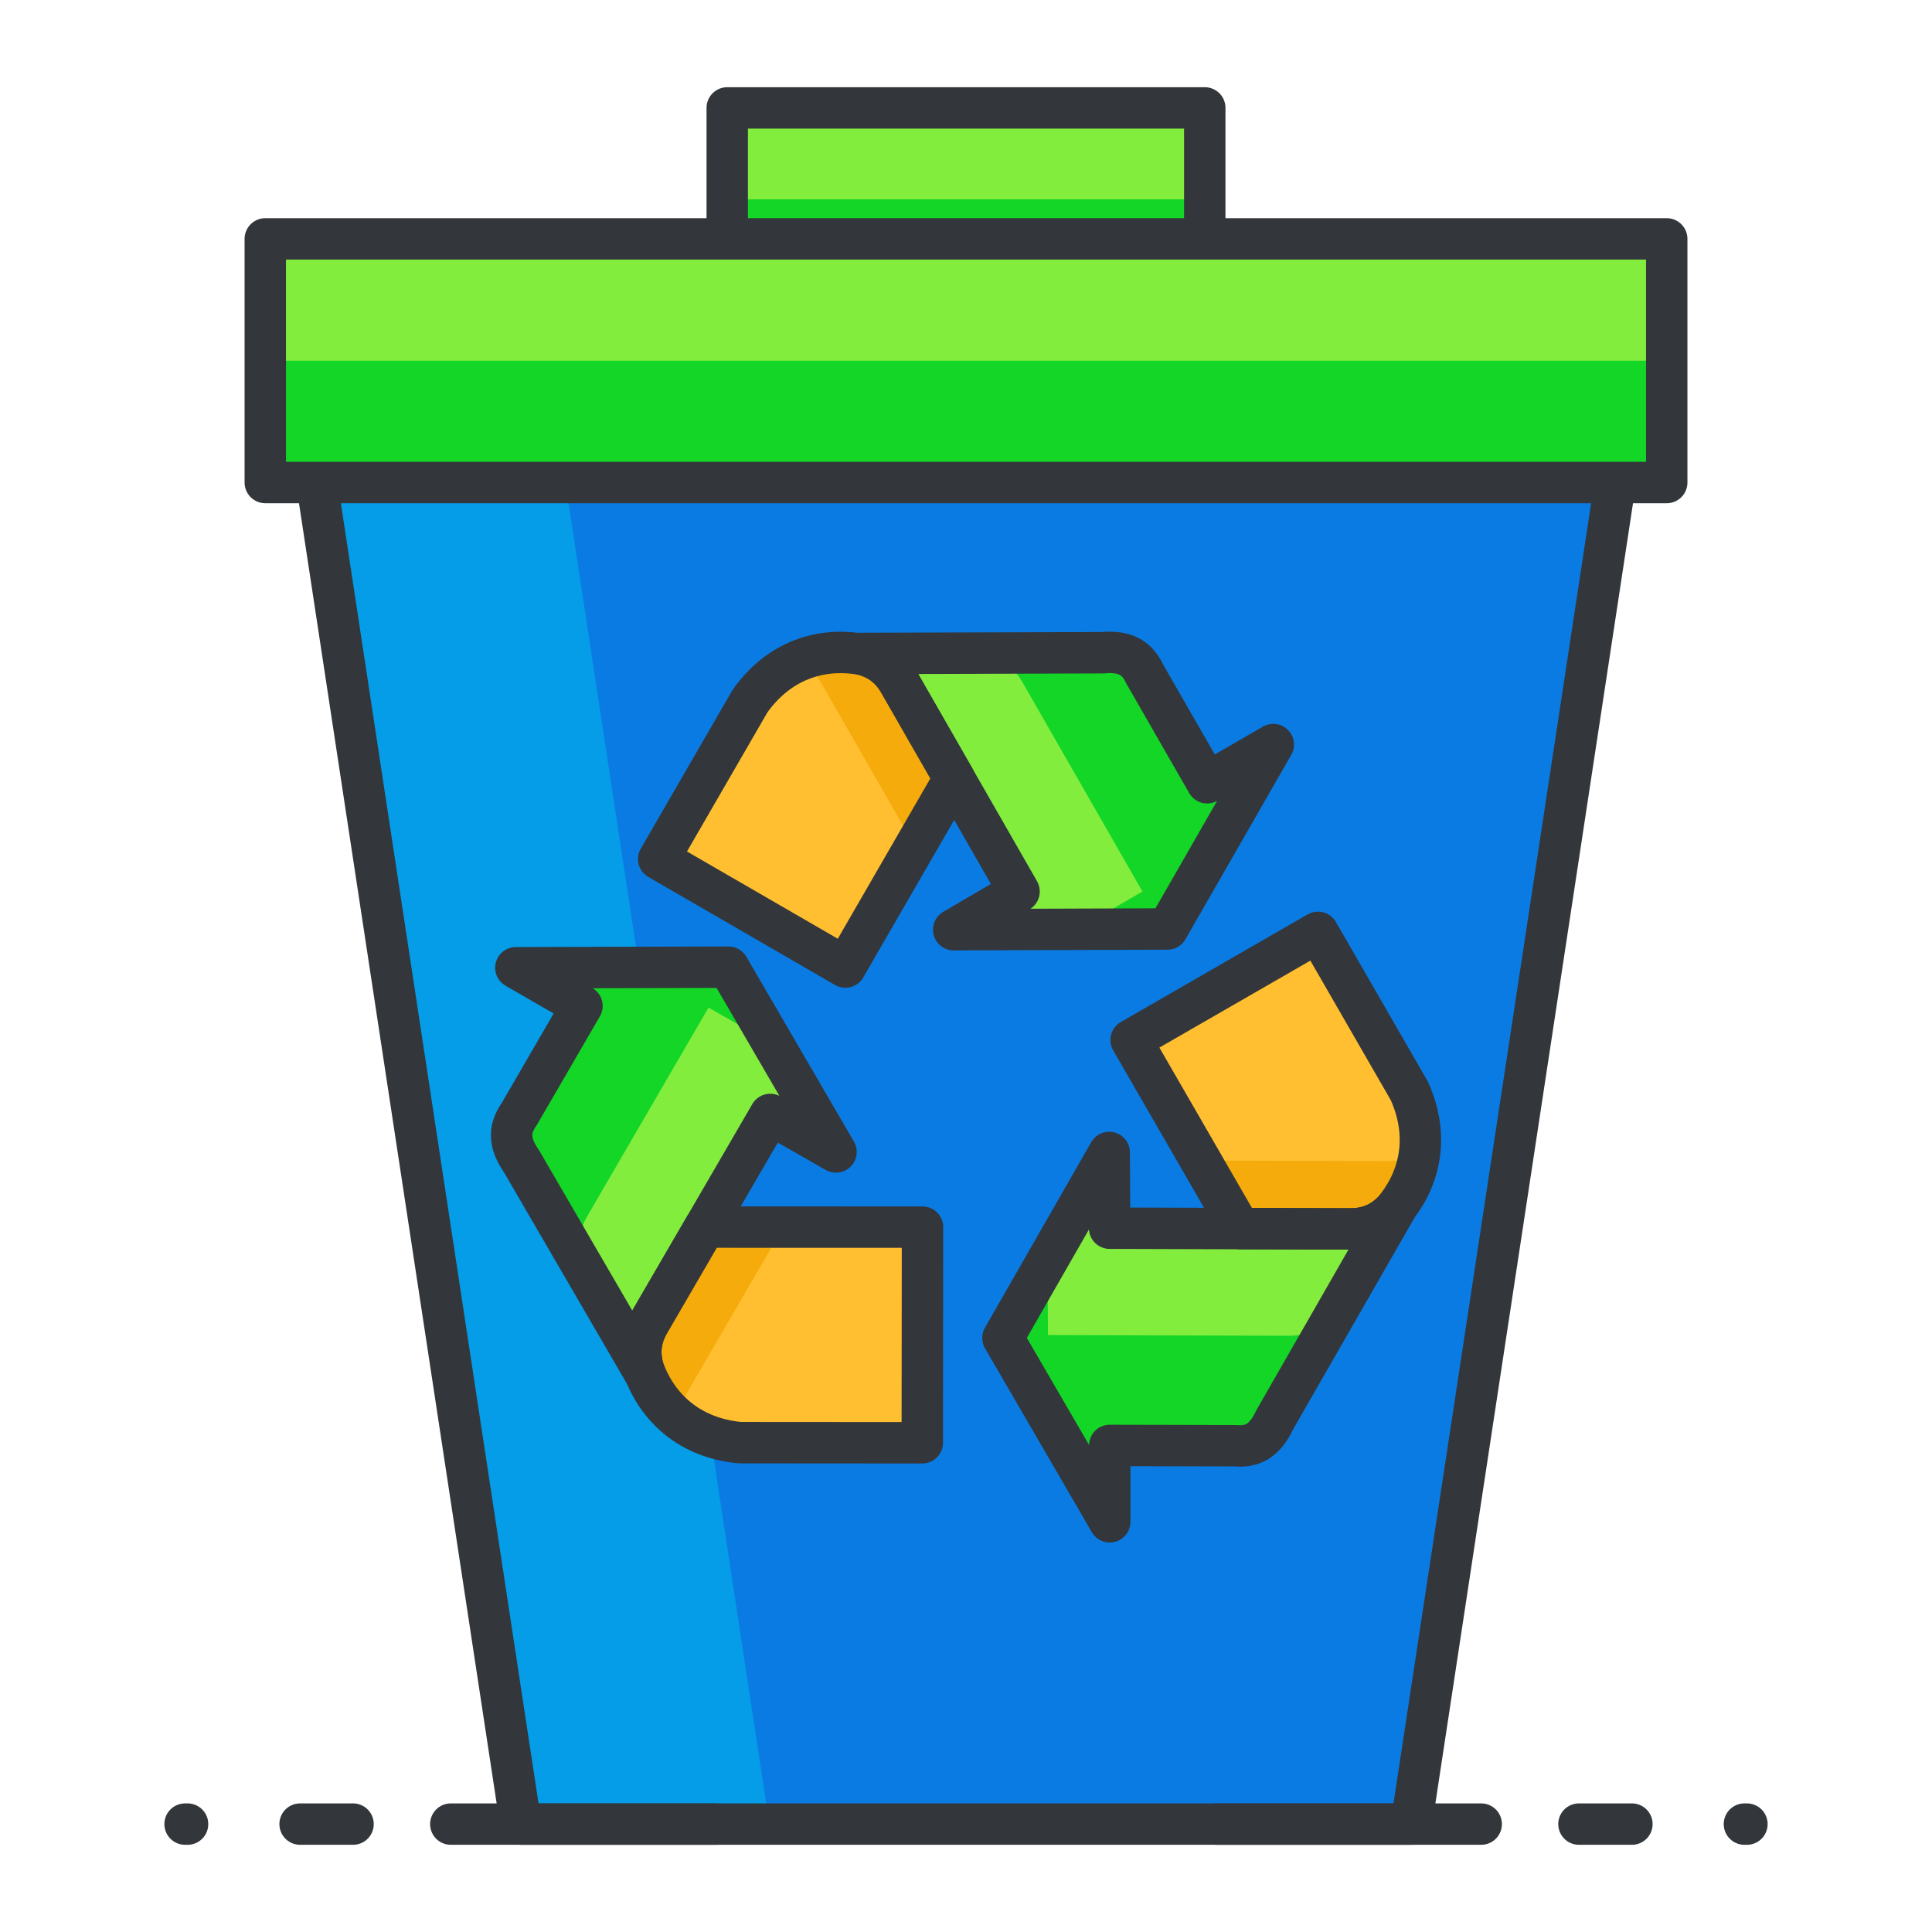 <?xml version="1.0" encoding="utf-8"?>
<!-- Generator: Adobe Illustrator 16.0.0, SVG Export Plug-In . SVG Version: 6.00 Build 0)  -->
<!DOCTYPE svg PUBLIC "-//W3C//DTD SVG 1.1//EN" "http://www.w3.org/Graphics/SVG/1.1/DTD/svg11.dtd">
<svg version="1.1" id="Layer_1" xmlns="http://www.w3.org/2000/svg" xmlns:xlink="http://www.w3.org/1999/xlink" x="0px" y="0px"
	 width="140px" height="140px" viewBox="0 0 140 140" enable-background="new 0 0 140 140" xml:space="preserve">
<g>
	<g>
		<rect x="52.698" y="7.819" fill-rule="evenodd" clip-rule="evenodd" fill="#13D626" width="34.604" height="13.241"/>
		<rect x="52.698" y="7.819" fill-rule="evenodd" clip-rule="evenodd" fill="#83ED3E" width="34.604" height="6.621"/>
		
			<rect x="52.698" y="7.819" fill-rule="evenodd" clip-rule="evenodd" fill="none" stroke="#33363A" stroke-width="3" stroke-linecap="round" stroke-linejoin="round" stroke-miterlimit="10" width="34.604" height="13.241"/>
	</g>
	<g>
		<polygon fill="#059CE8" points="102.268,132.18 37.734,132.18 22.718,33.404 117.282,33.404 		"/>
		<polygon fill="#0A7BE2" points="40.736,33.404 55.751,132.18 102.268,132.18 117.282,33.404 		"/>
		
			<polygon fill="none" stroke="#33363A" stroke-width="3" stroke-linecap="round" stroke-linejoin="round" stroke-miterlimit="10" points="
			102.268,132.18 37.734,132.18 22.718,33.404 117.282,33.404 		"/>
	</g>
	<g>
		<g>
			<g>
				<g>
					<path fill-rule="evenodd" clip-rule="evenodd" fill="#83ED3E" d="M65.115,49.375c-0.959-1.598-2.291-1.864-2.876-2.023
						l17.677-0.053c1.811-0.16,2.555,0.531,3.034,1.543l4.524,7.879l4.794-2.768L84.6,67.317L69.107,67.37l4.738-2.769
						L65.115,49.375L65.115,49.375z"/>
					<path fill-rule="evenodd" clip-rule="evenodd" fill="#13D626" d="M82.95,48.841c-0.368-0.777-0.899-1.361-1.944-1.52
						l-9.826,0.029c0.586,0.159,1.917,0.426,2.875,2.023l8.731,15.227l-4.685,2.737l6.498-0.021l7.669-13.364l-4.794,2.768
						L82.95,48.841z"/>
					<path fill-rule="evenodd" clip-rule="evenodd" fill="#FFBF31" d="M65.115,49.375c-0.817-1.361-1.9-1.754-2.564-1.939
						c-2.572-0.5-5.82,0.076-8.163,3.312l-0.16,0.267l-6.496,11.234l13.525,7.826l7.892-13.665L65.115,49.375z"/>
					<path fill-rule="evenodd" clip-rule="evenodd" fill="#F4AB0B" d="M69.148,56.409l-4.033-7.034
						c-0.817-1.361-1.9-1.754-2.564-1.939c-0.221-0.042-0.447-0.074-0.676-0.1l-1.957,0.006c-0.661,0.082-1.33,0.25-1.989,0.523
						c0.508,0.288,1.052,0.743,1.513,1.51l6.861,11.964L69.148,56.409z"/>
				</g>
				<g>
					
						<path fill-rule="evenodd" clip-rule="evenodd" fill="none" stroke="#33363A" stroke-width="3" stroke-linecap="round" stroke-linejoin="round" stroke-miterlimit="10" d="
						M65.115,49.375c-0.959-1.598-2.291-1.864-2.876-2.023l17.677-0.053c1.811-0.16,2.555,0.531,3.034,1.543l4.524,7.879
						l4.794-2.768L84.6,67.317L69.107,67.37l4.738-2.769L65.115,49.375L65.115,49.375z"/>
					
						<path fill-rule="evenodd" clip-rule="evenodd" fill="none" stroke="#33363A" stroke-width="3" stroke-linecap="round" stroke-linejoin="round" stroke-miterlimit="10" d="
						M65.115,49.375c-0.817-1.361-1.9-1.754-2.564-1.939c-2.572-0.5-5.82,0.076-8.163,3.312l-0.16,0.267l-6.496,11.234l13.525,7.826
						l7.892-13.665L65.115,49.375z"/>
				</g>
			</g>
			<g>
				<g>
					<g>
						<path fill-rule="evenodd" clip-rule="evenodd" fill="#83ED3E" d="M97.959,89.052c1.863-0.031,2.76-1.051,3.191-1.477
							l-8.793,15.334c-0.768,1.646-1.738,1.945-2.853,1.854l-9.089-0.021l0.002,5.534l-7.74-13.321l7.7-13.444L80.407,89
							L97.959,89.052L97.959,89.052z"/>
						<path fill-rule="evenodd" clip-rule="evenodd" fill="#13D626" d="M89.505,104.764c0.854,0.069,1.628-0.097,2.286-0.923
							l4.889-8.525c-0.43,0.428-1.325,1.448-3.188,1.479l-17.554-0.053l-0.028-5.426l-3.231,5.641l7.74,13.321l-0.002-5.534
							L89.505,104.764z"/>
						<path fill-rule="evenodd" clip-rule="evenodd" fill="#FFBF31" d="M97.959,89.052c1.589-0.027,2.469-0.77,2.964-1.252
							c1.718-1.977,2.842-5.078,1.213-8.725l-0.152-0.271l-6.479-11.242l-13.541,7.799l7.887,13.668L97.959,89.052z"/>
						<path fill-rule="evenodd" clip-rule="evenodd" fill="#F4AB0B" d="M89.85,89.029l8.109,0.023
							c1.589-0.027,2.469-0.77,2.964-1.252c0.146-0.17,0.287-0.35,0.424-0.535l0.973-1.697c0.259-0.613,0.45-1.277,0.542-1.983
							c-0.504,0.295-1.17,0.538-2.065,0.554l-13.791-0.041L89.85,89.029z"/>
					</g>
					<g>
						
							<path fill-rule="evenodd" clip-rule="evenodd" fill="none" stroke="#33363A" stroke-width="3" stroke-linecap="round" stroke-linejoin="round" stroke-miterlimit="10" d="
							M97.959,89.052c1.863-0.031,2.76-1.051,3.191-1.477l-8.793,15.334c-0.768,1.646-1.738,1.945-2.853,1.854l-9.089-0.021
							l0.002,5.534l-7.74-13.321l7.7-13.444L80.407,89L97.959,89.052L97.959,89.052z"/>
						
							<path fill-rule="evenodd" clip-rule="evenodd" fill="none" stroke="#33363A" stroke-width="3" stroke-linecap="round" stroke-linejoin="round" stroke-miterlimit="10" d="
							M97.959,89.052c1.589-0.027,2.469-0.77,2.964-1.252c1.718-1.977,2.842-5.078,1.213-8.725l-0.152-0.271l-6.479-11.242
							l-13.541,7.799l7.887,13.668L97.959,89.052z"/>
					</g>
				</g>
				<g>
					<g>
						<path fill-rule="evenodd" clip-rule="evenodd" fill="#83ED3E" d="M46.993,95.931c-0.905,1.629-0.471,2.917-0.317,3.502
							l-8.884-15.281c-1.043-1.487-0.815-2.479-0.18-3.4l4.561-7.858l-4.791-2.767l15.406-0.041l7.792,13.39l-4.766-2.72
							L46.993,95.931L46.993,95.931z"/>
						<path fill-rule="evenodd" clip-rule="evenodd" fill="#13D626" d="M37.612,80.751c-0.489,0.708-0.73,1.46-0.343,2.444
							l4.939,8.495c-0.156-0.587-0.593-1.873,0.313-3.502l8.822-15.174l4.712,2.687l-3.268-5.616l-15.406,0.041l4.791,2.767
							L37.612,80.751z"/>
						<path fill-rule="evenodd" clip-rule="evenodd" fill="#FFBF31" d="M46.993,95.931c-0.772,1.389-0.568,2.521-0.398,3.193
							c0.854,2.475,2.976,5,6.95,5.41l0.31,0.007l12.977,0.009l0.016-15.627l-15.78-0.004L46.993,95.931z"/>
						<path fill-rule="evenodd" clip-rule="evenodd" fill="#F4AB0B" d="M51.066,88.919l-4.073,7.012
							c-0.772,1.389-0.568,2.521-0.398,3.193c0.073,0.209,0.159,0.422,0.25,0.634l0.984,1.69c0.402,0.53,0.882,1.027,1.447,1.462
							c-0.002-0.585,0.12-1.282,0.553-2.064l6.931-11.924L51.066,88.919z"/>
					</g>
					<g>
						
							<path fill-rule="evenodd" clip-rule="evenodd" fill="none" stroke="#33363A" stroke-width="3" stroke-linecap="round" stroke-linejoin="round" stroke-miterlimit="10" d="
							M46.993,95.931c-0.905,1.629-0.471,2.917-0.317,3.502l-8.884-15.281c-1.043-1.487-0.815-2.479-0.18-3.4l4.561-7.858
							l-4.791-2.767l15.406-0.041l7.792,13.39l-4.766-2.72L46.993,95.931L46.993,95.931z"/>
						
							<path fill-rule="evenodd" clip-rule="evenodd" fill="none" stroke="#33363A" stroke-width="3" stroke-linecap="round" stroke-linejoin="round" stroke-miterlimit="10" d="
							M46.993,95.931c-0.772,1.389-0.568,2.521-0.398,3.193c0.854,2.475,2.976,5,6.95,5.41l0.31,0.007l12.977,0.009l0.016-15.627
							l-15.78-0.004L46.993,95.931z"/>
					</g>
				</g>
			</g>
		</g>
	</g>
	<g>
		<rect x="19.223" y="17.31" fill-rule="evenodd" clip-rule="evenodd" fill="#13D626" width="101.555" height="17.656"/>
		<rect x="19.223" y="17.31" fill-rule="evenodd" clip-rule="evenodd" fill="#83ED3E" width="101.555" height="8.828"/>
		
			<rect x="19.223" y="17.31" fill-rule="evenodd" clip-rule="evenodd" fill="none" stroke="#33363A" stroke-width="3" stroke-linecap="round" stroke-linejoin="round" stroke-miterlimit="10" width="101.555" height="17.656"/>
	</g>
	<g>
		<g>
			
				<line fill="none" stroke="#33363A" stroke-width="3" stroke-linecap="round" stroke-linejoin="round" stroke-miterlimit="10" x1="88.134" y1="132.181" x2="107.333" y2="132.181"/>
			
				<line fill="none" stroke="#33363A" stroke-width="3" stroke-linecap="round" stroke-linejoin="round" stroke-miterlimit="10" x1="114.417" y1="132.181" x2="118.254" y2="132.181"/>
			
				<line fill="none" stroke="#33363A" stroke-width="3" stroke-linecap="round" stroke-linejoin="round" stroke-miterlimit="10" x1="126.589" y1="132.181" x2="126.408" y2="132.181"/>
		</g>
		<g>
			
				<line fill="none" stroke="#33363A" stroke-width="3" stroke-linecap="round" stroke-linejoin="round" stroke-miterlimit="10" x1="51.866" y1="132.181" x2="32.667" y2="132.181"/>
			
				<line fill="none" stroke="#33363A" stroke-width="3" stroke-linecap="round" stroke-linejoin="round" stroke-miterlimit="10" x1="25.583" y1="132.181" x2="21.746" y2="132.181"/>
			
				<line fill="none" stroke="#33363A" stroke-width="3" stroke-linecap="round" stroke-linejoin="round" stroke-miterlimit="10" x1="13.411" y1="132.181" x2="13.592" y2="132.181"/>
		</g>
	</g>
</g>
</svg>
